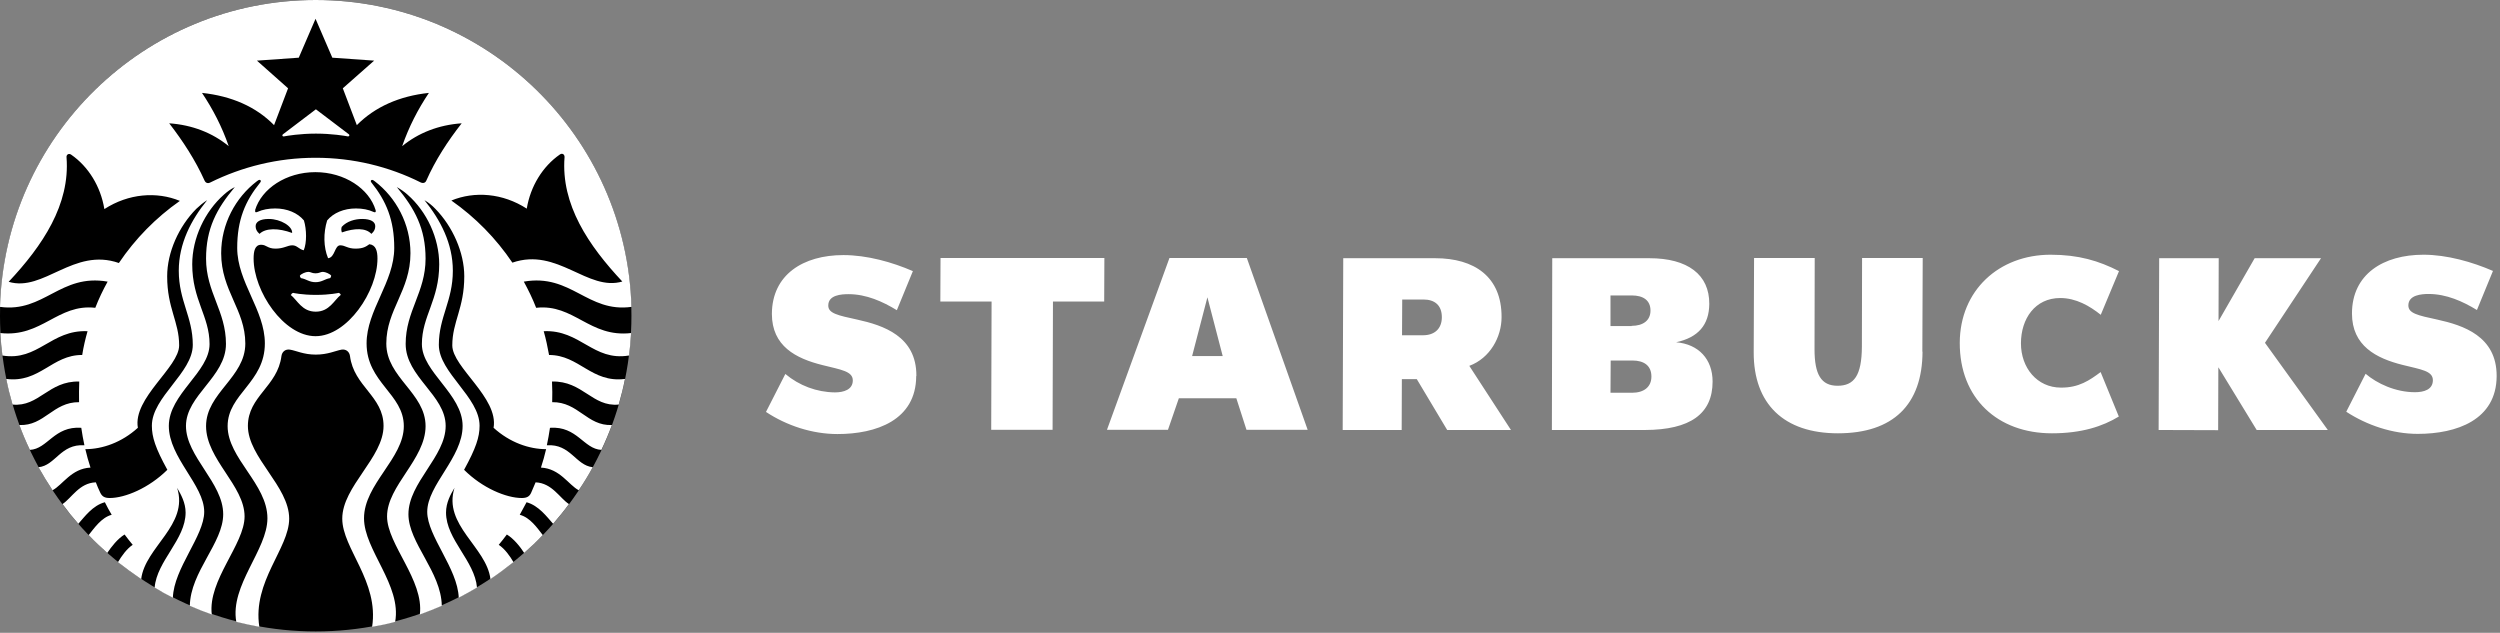 <svg width="241" height="61" viewBox="0 0 241 61" fill="none" xmlns="http://www.w3.org/2000/svg">
<rect x="0" y="0" width="241" height="61" fill="#808080" stroke="none"/>
<path d="M164.775 29.299C164.792 26.474 162.696 24.892 159 24.892H149.637L149.601 41.451H158.592C162.927 41.434 165.094 39.906 165.094 36.779C165.094 34.629 163.744 33.172 161.576 32.994C163.709 32.532 164.757 31.324 164.775 29.299ZM157.295 31.431H155.251V28.481H157.312C158.396 28.481 159.107 28.943 159.107 29.938C159.107 30.88 158.414 31.413 157.277 31.413L157.295 31.431ZM157.33 37.862H155.251L155.269 34.753H157.366C158.485 34.753 159.196 35.251 159.196 36.299C159.196 37.294 158.485 37.862 157.33 37.862ZM141.641 35.268C143.649 34.522 144.751 32.479 144.751 30.578C144.769 26.669 142.121 24.892 138.354 24.892H129.489L129.435 41.451H135.121L135.139 36.548H136.578L139.509 41.451H145.657L141.641 35.268ZM137.182 32.319H135.156L135.174 28.872H137.217C138.301 28.872 138.994 29.423 138.994 30.578C138.994 31.679 138.301 32.319 137.182 32.319ZM240.677 36.228C240.677 32.408 237.461 31.36 234.956 30.809C233.055 30.4 232.166 30.205 232.166 29.441C232.166 28.428 233.446 28.339 234.121 28.339C235.826 28.339 237.408 29.05 238.776 29.885L240.322 26.118C238.314 25.247 235.88 24.555 233.623 24.555C229.75 24.555 226.73 26.438 226.73 30.222C226.73 33.332 229.057 34.54 231.616 35.179C233.392 35.624 234.529 35.748 234.529 36.654C234.529 37.56 233.659 37.809 232.806 37.809C230.923 37.809 229.146 36.974 228.044 36.032L226.179 39.692C228.169 40.989 230.621 41.825 233.072 41.825C236.804 41.825 240.659 40.492 240.677 36.263V36.228ZM88.339 36.228C88.357 32.408 85.141 31.36 82.636 30.809C80.753 30.4 79.829 30.205 79.846 29.441C79.846 28.428 81.126 28.357 81.801 28.357C83.507 28.357 85.088 29.067 86.456 29.903L88.002 26.136C85.994 25.265 83.578 24.59 81.303 24.59C77.43 24.59 74.427 26.474 74.41 30.258C74.41 33.367 76.719 34.558 79.296 35.197C81.072 35.642 82.21 35.784 82.21 36.672C82.21 37.56 81.339 37.827 80.486 37.827C78.727 37.809 77.039 37.169 75.707 36.05L73.841 39.71C75.831 41.025 78.283 41.842 80.735 41.842C84.466 41.842 88.304 40.51 88.322 36.263L88.339 36.228ZM213.848 35.428L213.83 41.469L208.092 41.451L208.145 24.892H213.884L213.866 30.951L217.348 24.892H223.745L218.343 33.047L224.402 41.451H217.544L213.866 35.428H213.848ZM202.495 35.872C201.447 36.654 200.398 37.383 198.675 37.365C196.365 37.365 194.819 35.446 194.819 33.101C194.819 30.72 196.187 28.73 198.604 28.73C200.132 28.73 201.447 29.494 202.513 30.347L204.272 26.136C202.317 25.141 200.38 24.555 197.68 24.555C192.705 24.555 188.938 27.984 188.921 33.047C188.903 38.395 192.563 41.771 197.804 41.771C200.683 41.771 202.708 41.096 204.254 40.154L202.495 35.855V35.872ZM116.394 28.659L114.919 34.327H117.869L116.394 28.659ZM120.161 41.434L119.183 38.395H113.64L112.592 41.434H106.711L112.734 24.874H120.196L126.059 41.434H120.178H120.161ZM90.649 29.067L90.667 24.874H106.462L106.444 29.067H101.505L101.469 41.434H95.553L95.588 29.067H90.649ZM185.331 33.9C185.314 39.017 182.489 41.771 177.176 41.771C171.97 41.771 169.039 38.946 169.057 33.953L169.092 24.874H174.938L174.92 33.669C174.92 36.103 175.559 37.187 177.141 37.187C178.722 37.187 179.468 36.228 179.486 33.42L179.504 24.874H185.349L185.314 33.9H185.331Z" fill="white"/>
<path d="M30.436 60.871C13.628 60.871 0 47.243 0 30.436C0 13.628 13.628 0 30.436 0C47.243 0 60.871 13.628 60.871 30.436C60.871 47.243 47.243 60.871 30.436 60.871Z" fill="black"/>
<path d="M30.436 12.881C28.925 12.881 27.646 13.095 27.38 13.148C27.22 13.183 27.166 13.024 27.291 12.935L30.453 10.536L33.616 12.935C33.74 13.024 33.669 13.166 33.527 13.148C33.261 13.095 31.981 12.881 30.471 12.881H30.436ZM28.019 28.428C28.659 28.925 29.103 30.045 30.436 30.045C31.768 30.045 32.212 28.925 32.852 28.428C32.816 28.286 32.657 28.232 32.657 28.232C32.657 28.232 31.821 28.428 30.453 28.428C29.085 28.428 28.25 28.232 28.25 28.232C28.25 28.232 28.09 28.286 28.055 28.428H28.019ZM29.725 26.207C29.476 26.207 29.014 26.402 28.908 26.58C28.908 26.669 28.943 26.74 29.014 26.811C29.547 26.9 29.796 27.202 30.418 27.202C31.04 27.202 31.288 26.9 31.821 26.811C31.892 26.74 31.91 26.669 31.928 26.58C31.821 26.402 31.36 26.207 31.128 26.207C30.88 26.207 30.791 26.349 30.418 26.349C30.045 26.349 29.974 26.207 29.707 26.207H29.725ZM60.622 34.273C57.175 34.842 55.95 31.768 52.414 31.928C52.627 32.674 52.787 33.438 52.929 34.22C55.843 34.22 57.016 36.938 60.249 36.53C60.089 37.365 59.876 38.182 59.645 38.999C57.087 39.248 56.181 36.707 53.213 36.779C53.249 37.489 53.249 38.111 53.231 38.769C55.754 38.733 56.589 41.078 58.988 40.972C58.686 41.789 58.348 42.589 57.975 43.37C56.252 43.281 55.648 41.06 53.018 41.238C52.929 41.807 52.84 42.375 52.716 42.926C55.008 42.766 55.488 44.863 57.14 45.04C56.731 45.804 56.269 46.551 55.79 47.261C54.812 46.746 53.977 45.165 52.147 45.076C52.343 44.49 52.503 43.903 52.645 43.299C51.01 43.299 49.145 42.66 47.581 41.238C48.079 38.342 43.601 35.41 43.601 33.296C43.601 31.004 44.756 29.725 44.756 26.633C44.756 24.341 43.637 21.836 41.967 20.131C41.647 19.793 41.309 19.526 40.918 19.295C42.464 21.214 43.654 23.471 43.654 26.1C43.654 29.014 42.304 30.56 42.304 33.243C42.304 35.926 46.231 38.271 46.231 41.043C46.231 42.144 45.875 43.21 44.738 45.289C46.497 47.048 48.807 48.008 50.3 48.008C50.779 48.008 51.046 47.865 51.206 47.492C51.348 47.172 51.49 46.835 51.632 46.497C53.231 46.568 53.96 48.025 54.848 48.594C54.368 49.251 53.853 49.873 53.32 50.495C52.734 49.838 51.934 48.736 50.761 48.416C50.548 48.825 50.335 49.216 50.104 49.624C51.117 49.891 51.792 50.904 52.325 51.579C51.756 52.183 51.152 52.751 50.531 53.302C50.14 52.698 49.535 51.934 48.86 51.526C48.612 51.863 48.345 52.201 48.079 52.52C48.665 52.911 49.162 53.604 49.5 54.191C48.789 54.759 48.043 55.31 47.279 55.825C46.906 52.734 42.677 50.619 43.814 47.03C43.441 47.652 42.997 48.452 42.997 49.411C42.997 52.005 45.769 54.066 45.982 56.642C45.413 56.98 44.827 57.3 44.223 57.62C44.116 54.777 41.185 51.685 41.185 49.34C41.185 46.746 44.596 44.134 44.596 41.06C44.596 37.987 40.67 35.872 40.67 33.172C40.67 30.471 42.34 28.925 42.34 25.478C42.34 22.956 41.149 20.397 39.284 18.762C38.964 18.478 38.626 18.247 38.253 18.034C39.994 20.131 41.025 22.032 41.025 24.928C41.025 28.179 39.106 29.974 39.106 33.154C39.106 36.334 42.962 38.093 42.962 41.06C42.962 44.028 39.373 46.515 39.373 49.571C39.373 52.343 42.535 55.114 42.589 58.401C41.895 58.703 41.185 58.97 40.474 59.236C40.883 55.914 37.312 52.485 37.312 49.784C37.312 46.817 41.025 44.276 41.025 41.078C41.025 37.88 37.24 36.405 37.24 33.118C37.24 29.849 39.568 28.019 39.568 24.412C39.568 21.587 38.182 19.047 36.139 17.483C36.103 17.448 36.05 17.412 36.014 17.394C35.819 17.252 35.659 17.43 35.801 17.59C37.24 19.384 38.005 21.214 38.005 23.897C38.005 27.202 35.339 29.902 35.339 33.101C35.339 36.885 38.928 37.969 38.928 41.078C38.928 44.188 35.091 46.675 35.091 49.962C35.091 53.018 38.733 56.411 38.093 59.947C37.365 60.143 36.619 60.303 35.872 60.427C36.547 56.038 32.994 52.876 32.994 49.998C32.994 46.888 36.974 44.116 36.974 41.06C36.974 38.2 34.113 37.258 33.74 34.327C33.687 33.918 33.367 33.634 32.923 33.705C32.337 33.811 31.608 34.184 30.436 34.184C29.263 34.184 28.534 33.794 27.948 33.705C27.504 33.634 27.184 33.918 27.131 34.327C26.758 37.258 23.897 38.2 23.897 41.06C23.897 44.099 27.877 46.87 27.877 49.998C27.877 52.876 24.324 56.038 24.999 60.427C24.253 60.285 23.506 60.125 22.778 59.947C22.156 56.411 25.78 53.018 25.78 49.962C25.78 46.657 21.943 44.188 21.943 41.078C21.943 37.969 25.532 36.885 25.532 33.101C25.532 29.885 22.867 27.202 22.867 23.897C22.867 21.197 23.631 19.384 25.088 17.59C25.23 17.412 25.07 17.252 24.874 17.394C24.839 17.43 24.785 17.465 24.75 17.483C22.707 19.047 21.321 21.587 21.321 24.412C21.321 28.037 23.648 29.849 23.648 33.118C23.648 36.388 19.864 37.88 19.864 41.078C19.864 44.276 23.577 46.817 23.577 49.784C23.577 52.485 20.024 55.914 20.415 59.236C19.704 58.988 18.993 58.703 18.3 58.401C18.354 55.114 21.516 52.343 21.516 49.571C21.516 46.533 17.927 44.028 17.927 41.06C17.927 38.093 21.783 36.334 21.783 33.154C21.783 29.974 19.864 28.179 19.864 24.928C19.864 22.032 20.877 20.131 22.636 18.034C22.245 18.229 21.925 18.46 21.587 18.762C19.74 20.397 18.531 22.956 18.531 25.478C18.531 28.925 20.201 30.471 20.201 33.172C20.201 35.872 16.275 37.987 16.275 41.06C16.275 44.134 19.686 46.746 19.686 49.34C19.686 51.668 16.755 54.777 16.666 57.62C16.062 57.318 15.475 56.998 14.907 56.642C15.12 54.066 17.892 52.005 17.892 49.411C17.892 48.469 17.448 47.67 17.075 47.03C18.212 50.619 13.983 52.734 13.61 55.825C12.846 55.31 12.1 54.759 11.371 54.191C11.709 53.622 12.206 52.911 12.793 52.52C12.526 52.201 12.259 51.863 12.011 51.526C11.336 51.934 10.732 52.716 10.341 53.302C9.719 52.751 9.115 52.183 8.546 51.579C9.079 50.921 9.772 49.891 10.767 49.624C10.536 49.233 10.305 48.825 10.11 48.416C8.937 48.718 8.137 49.838 7.551 50.495C7.018 49.891 6.503 49.251 6.023 48.594C6.912 48.008 7.64 46.551 9.239 46.497C9.363 46.835 9.506 47.155 9.665 47.492C9.843 47.865 10.092 48.008 10.572 48.008C12.064 48.008 14.356 47.048 16.133 45.289C14.978 43.193 14.64 42.127 14.64 41.043C14.64 38.271 18.585 35.943 18.585 33.243C18.585 30.542 17.234 29.014 17.234 26.1C17.234 23.471 18.425 21.197 19.971 19.295C19.58 19.544 19.26 19.811 18.922 20.131C17.234 21.836 16.115 24.324 16.115 26.633C16.115 29.725 17.27 31.004 17.27 33.296C17.27 35.41 12.793 38.36 13.29 41.238C11.726 42.66 9.861 43.299 8.226 43.299C8.368 43.903 8.528 44.49 8.724 45.076C6.876 45.165 6.041 46.746 5.064 47.261C4.584 46.533 4.14 45.804 3.713 45.04C5.348 44.88 5.845 42.766 8.137 42.926C8.013 42.375 7.924 41.807 7.835 41.238C5.206 41.06 4.602 43.281 2.878 43.37C2.505 42.589 2.168 41.789 1.866 40.972C4.282 41.078 5.099 38.751 7.622 38.769C7.604 38.093 7.622 37.4 7.64 36.779C4.673 36.707 3.767 39.248 1.208 38.999C0.977 38.2 0.764 37.365 0.604 36.53C3.838 36.938 5.01 34.202 7.924 34.22C8.049 33.438 8.226 32.674 8.44 31.928C4.904 31.768 3.678 34.842 0.231 34.273C0.142 33.563 0.071 32.834 0.036 32.106C4.033 32.55 5.543 29.263 9.186 29.672C9.523 28.801 9.932 27.948 10.376 27.149C5.81 26.349 4.246 30.169 0 29.583C0.462 13.166 13.912 0 30.436 0C46.959 0 60.409 13.166 60.871 29.583C56.625 30.169 55.061 26.349 50.495 27.149C50.939 27.966 51.348 28.801 51.685 29.672C55.328 29.263 56.838 32.568 60.836 32.106C60.8 32.834 60.729 33.563 60.64 34.273H60.622ZM10.056 20.131C9.701 17.981 8.528 16.062 6.858 14.907C6.627 14.747 6.378 14.907 6.414 15.173C6.769 19.722 4.104 23.684 0.835 27.166C4.211 28.179 7.089 23.826 11.46 25.354C13.041 23.009 15.031 20.983 17.341 19.366C15.102 18.443 12.384 18.656 10.074 20.148L10.056 20.131ZM24.608 20.255C24.555 20.415 24.626 20.521 24.803 20.433C25.319 20.201 25.887 20.095 26.527 20.095C27.682 20.095 28.694 20.521 29.298 21.25C29.565 22.12 29.583 23.4 29.281 24.128C28.801 24.021 28.641 23.648 28.179 23.648C27.717 23.648 27.362 23.968 26.562 23.968C25.78 23.968 25.692 23.595 25.176 23.595C24.572 23.595 24.448 24.217 24.448 24.928C24.448 28.073 27.344 32.408 30.418 32.408C33.492 32.408 36.388 28.073 36.388 24.928C36.388 24.217 36.245 23.613 35.606 23.542C35.286 23.773 35.002 23.968 34.273 23.968C33.492 23.968 33.278 23.648 32.799 23.648C32.248 23.648 32.301 24.821 31.626 24.892C31.182 23.826 31.164 22.458 31.537 21.25C32.141 20.521 33.154 20.095 34.309 20.095C34.931 20.095 35.517 20.201 36.014 20.433C36.192 20.521 36.263 20.415 36.21 20.255C35.588 18.194 33.225 16.595 30.4 16.595C27.575 16.595 25.212 18.194 24.59 20.255H24.608ZM32.941 21.872C32.888 22.032 32.888 22.245 32.959 22.405C34.184 21.978 35.268 21.96 35.801 22.547C36.086 22.298 36.174 22.067 36.174 21.801C36.174 21.392 35.766 21.108 34.913 21.108C34.238 21.108 33.438 21.321 32.941 21.872ZM28.161 22.458C28.215 21.818 27.06 21.108 25.905 21.108C25.07 21.108 24.643 21.392 24.643 21.801C24.643 22.067 24.732 22.298 25.017 22.547C25.603 21.96 26.864 21.978 28.161 22.458ZM38.769 14.089C39.426 12.206 40.279 10.554 41.345 8.955C38.502 9.257 36.139 10.305 34.398 12.064L33.047 8.511L36.068 5.845L32.035 5.561L30.418 1.812L28.801 5.561L24.768 5.845L27.77 8.511L26.42 12.064C24.679 10.287 22.316 9.257 19.473 8.955C20.539 10.554 21.392 12.206 22.049 14.089C20.486 12.81 18.549 12.046 16.311 11.886C17.643 13.61 18.833 15.44 19.722 17.412C19.828 17.643 20.042 17.714 20.273 17.59C23.329 16.079 26.776 15.209 30.418 15.209C34.06 15.209 37.507 16.062 40.563 17.59C40.794 17.696 41.007 17.625 41.096 17.412C41.967 15.44 43.157 13.61 44.507 11.886C42.269 12.046 40.332 12.81 38.769 14.089ZM60.001 27.149C56.731 23.666 54.066 19.722 54.422 15.156C54.439 14.889 54.208 14.729 53.977 14.889C52.307 16.044 51.135 17.963 50.779 20.113C48.469 18.62 45.751 18.407 43.512 19.331C45.822 20.948 47.812 22.973 49.393 25.319C53.764 23.808 56.642 28.144 60.018 27.131L60.001 27.149Z" fill="white"/>
</svg>
